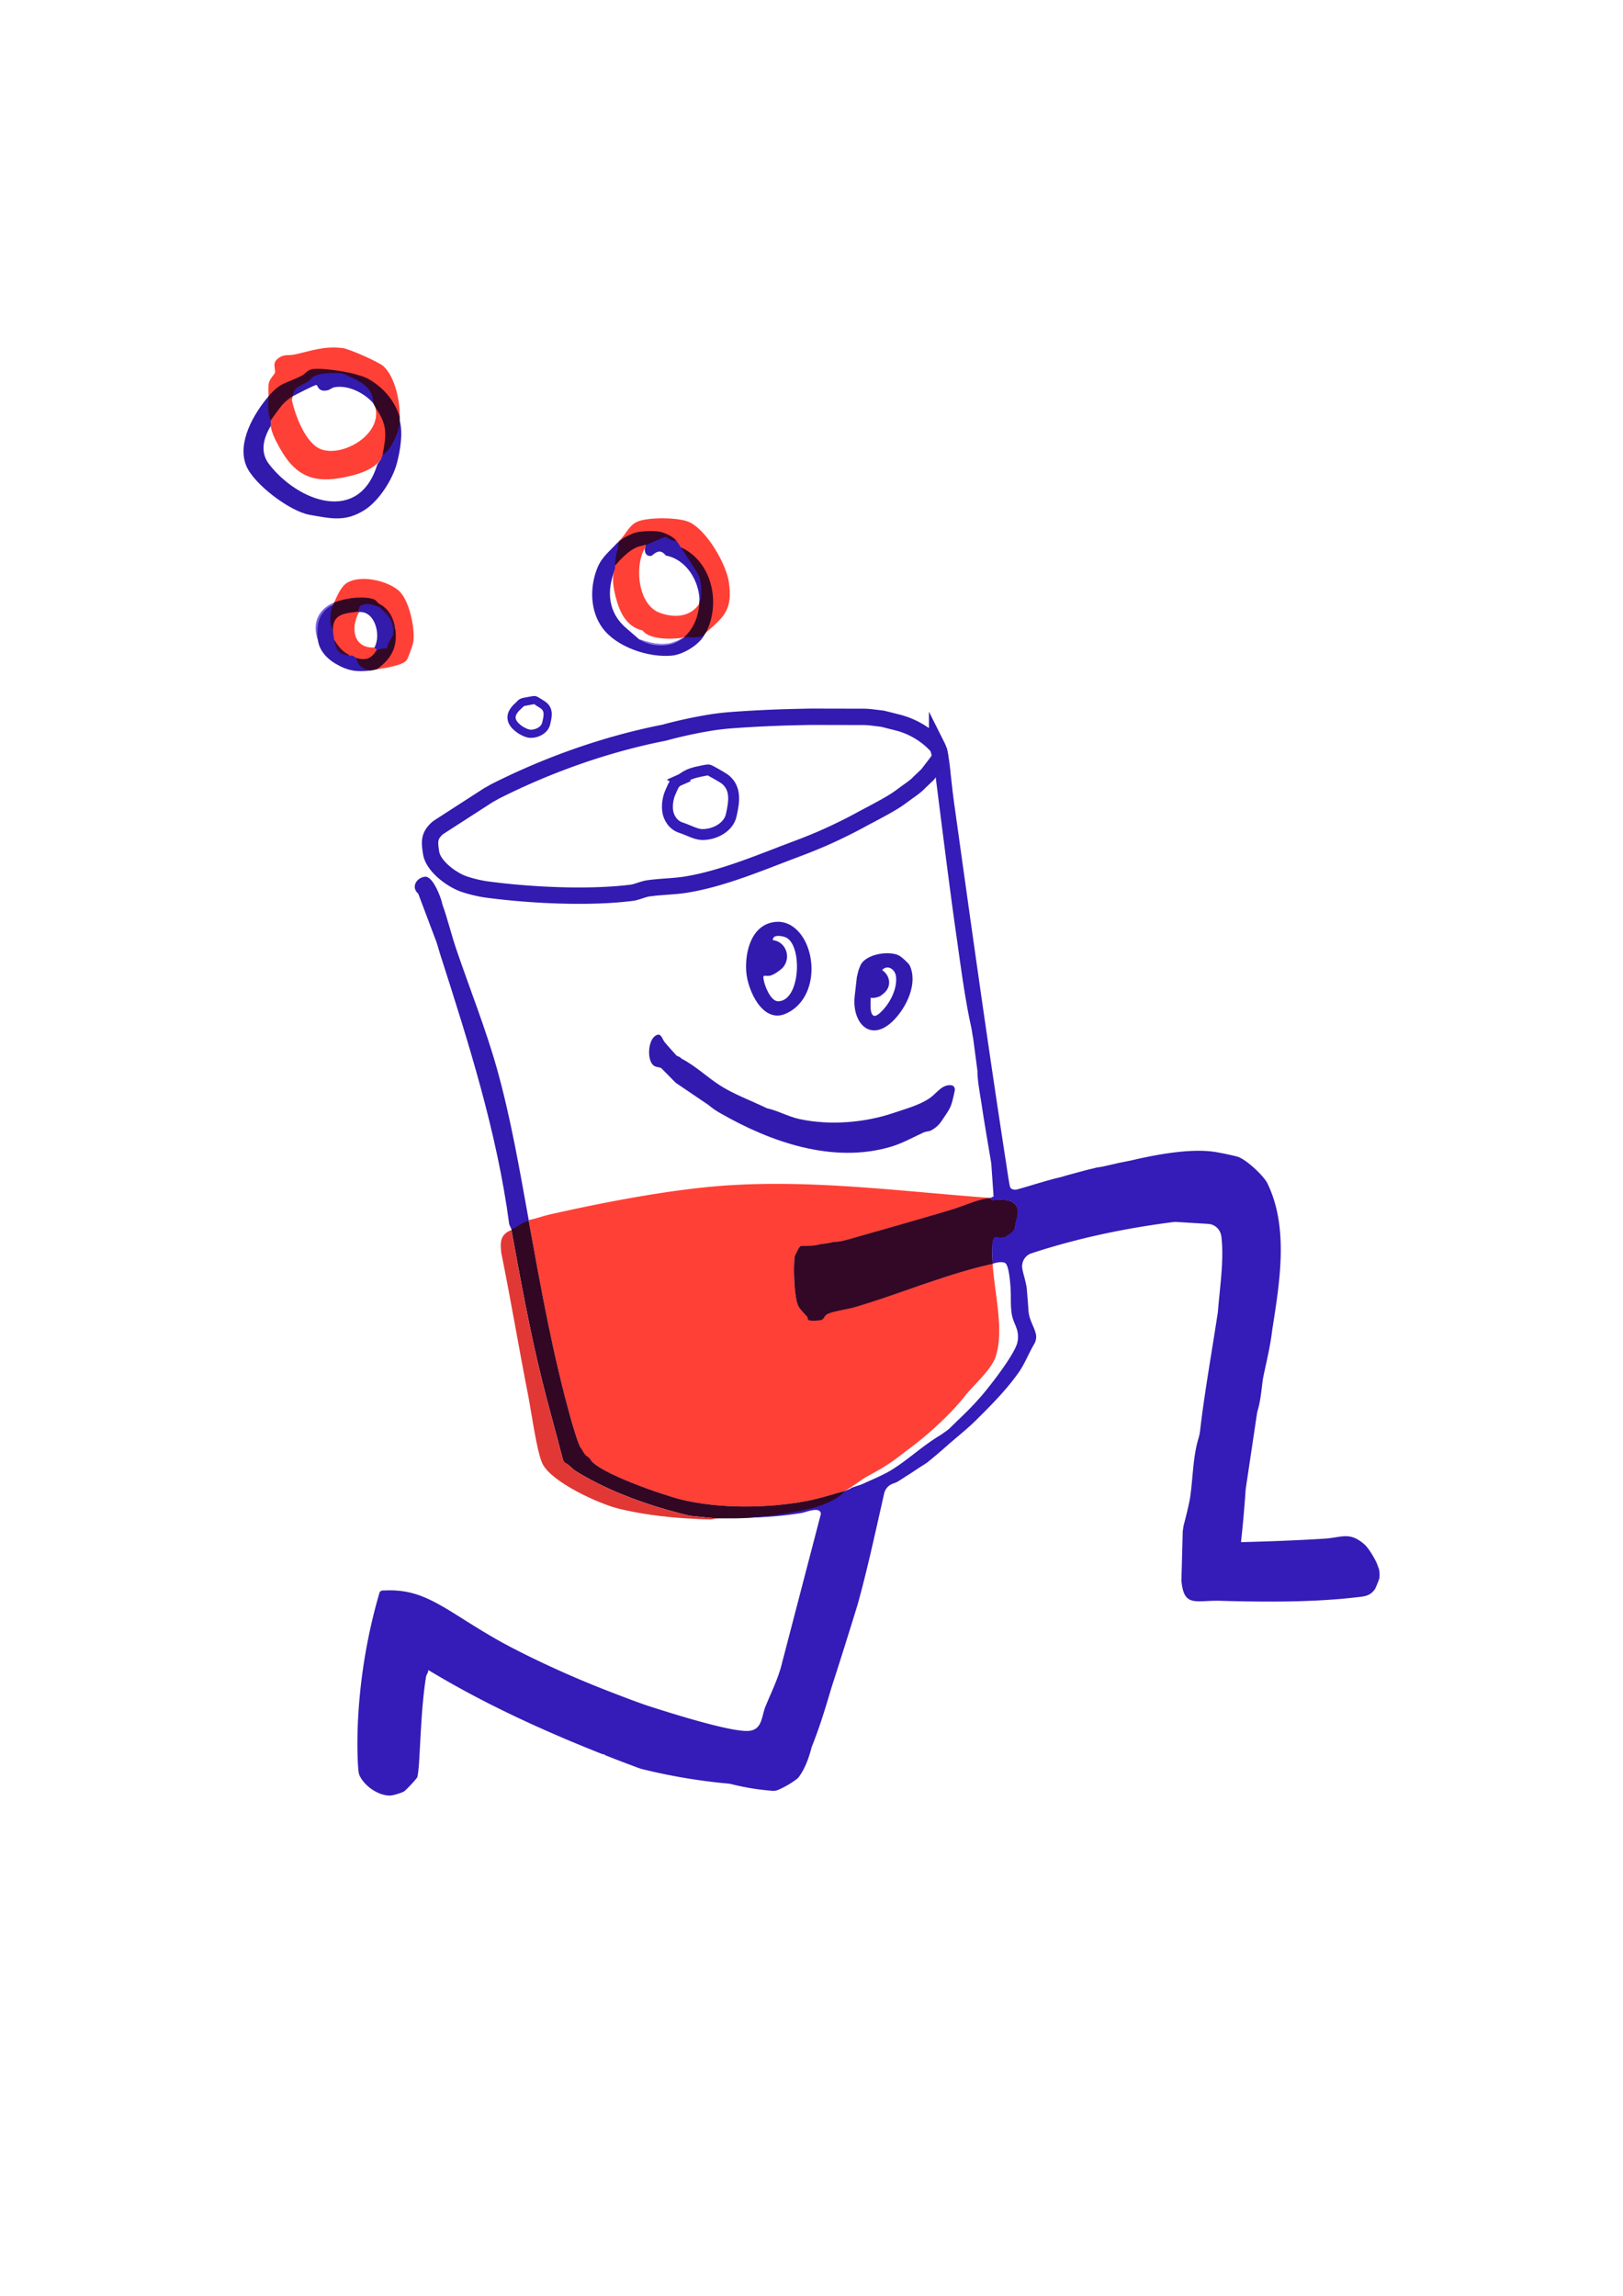 <?xml version="1.0" encoding="UTF-8"?>
<svg data-bbox="89.317 127.435 416.672 531.025" viewBox="0 0 595.28 841.89" xmlns="http://www.w3.org/2000/svg" data-type="ugc">
    <g>
        <path d="M312.36 545.22s-1.87 1.16-2.31 1.45c-4.59 1.25-9.15 2.79-13.84 3.7-14.33 2.77-32.42 2.99-46.56-.51-6.17-1.53-30.23-9.71-33.1-14.63 0 0-1.55-.94-2.25-1.71-.74-.81-.94-2.2-1.41-2.77-.71-.85-2.77-7.73-3.22-9.33-6.91-24.43-11.22-48.67-15.75-73.61-.02-.13.03-.28 0-.42 2.56-.44 4.99-1.4 7.52-1.98 19.82-4.5 45.16-9.39 65.31-10.71 32.46-2.11 64.21 2.24 96.5 4.59v.08c-.61.06-1.21.15-1.82.27-.23.04-.45.09-.68.14h-.02c-.19.05-.38.09-.57.14-.34.08-.69.17-1.03.27-.34.09-.68.19-1.03.3-.42.13-.83.27-1.25.4-.61.21-1.21.43-1.82.64h-.01c-.6.23-1.2.45-1.8.67s-1.2.44-1.79.65c-.65.23-1.31.46-1.96.65-.1.03-.19.07-.29.09-.07.02-.13.05-.19.06q-.09.045-.18.06c-2.9.86-5.79 1.71-8.69 2.55-5.8 1.68-11.6 3.33-17.4 4.98l-8.7 2.46c-1.78.5-5.54 1.64-7.19 1.68-1.36.03-2 .3-3.77.61-1.27.23-2.24.22-3.14.5-1.76.56-5.89.19-6.48.59-.01.01-.02.01-.03.03-.01 0-.02.02-.04.04-.08.09-.21.28-.35.51-.03.05-.06.1-.1.16-.24.4-.51.89-.75 1.37-.01.02-.02.03-.03.05a.3.3 0 0 0-.04.08c-.01.03-.03.05-.04.07-.02.05-.05.1-.07.15 0 .02-.01.03-.02.05q-.09.195-.18.36c-.04.09-.08.17-.11.25-.04.08-.07.15-.09.22-.02.05-.04.09-.05.13s-.02.07-.03.1a.3.3 0 0 0-.02.08c-.23 1.38-.31 3.94-.25 6.73l.03.92.06 1.41.03.47c.02.47.06.93.09 1.39.05.61.1 1.22.17 1.8q.075.645.15 1.26.06.42.12.81c.05.25.09.49.13.72.04.24.09.47.14.69.16.64.32 1.18.5 1.59q.135.3.3.6c.06.1.12.2.18.29.13.19.26.38.4.57s.29.38.45.56c.08.09.15.18.24.27l.48.54.36.39c.36.39.72.77 1.04 1.14.01.01.02.02.02.04.09.21-.05.94.66 1.17.08.03.18.05.29.07.05.01.11.02.17.02.13.02.26.03.41.04.45.03 1 .03 1.53 0 .54-.03 1.07-.08 1.5-.14.21-.03.39-.07.53-.11.06-.02.12-.04.17-.06.02-.01.05-.02.07-.04.04-.02.08-.03.11-.06.06-.03.11-.07.16-.11.07-.06.13-.12.19-.19.03-.04.07-.07.09-.11l.09-.12c.23-.31.43-.68.74-1q.06-.075.15-.15h.01c.05-.06.11-.11.17-.15h.01c.13-.1.27-.19.43-.26.14-.07.3-.13.46-.19q.24-.09.51-.18c.36-.12.74-.23 1.15-.34.43-.11.88-.22 1.35-.32.08-.02.16-.04.25-.06.34-.08.7-.15 1.05-.22.21-.05.43-.09.64-.14h.01c.23-.04.45-.09.68-.13.45-.1.89-.19 1.33-.28.86-.18 1.68-.37 2.37-.57 7.18-2.08 14.66-4.7 22.16-7.3 1.07-.37 2.14-.74 3.21-1.1.66-.22 1.32-.45 1.98-.67.74-.25 1.49-.5 2.23-.75s1.48-.49 2.22-.73c1.07-.35 2.13-.69 3.2-1.03.53-.17 1.07-.34 1.6-.5l1.59-.48c.53-.17 1.06-.33 1.58-.48l1.58-.45c.52-.15 1.05-.3 1.57-.44 1.05-.29 2.09-.57 3.13-.83.78-.2 1.56-.38 2.33-.56s1.53-.36 2.3-.52c.56 10.31 4.27 24.18 1.15 33.89-1.63 5.05-8.01 10.35-11.45 14.74-5.32 6.77-14.23 14.82-21.41 19.98-.88.63-3.08 2.57-7.2 5.24-3.67 2.38-6.94 3.9-8.81 5.15-.01.01.01-.01 0 0" fill="#ff4036"/>
        <path d="M193.92 447.82c-.07.74-5.22 3.68-5.55 3.58-.21-.07-.4-.19-.55-.34-.09-.08-.17-.18-.24-.29l-.8-1.77c-4.51-33.94-14.95-66.68-25.38-99.2l-.63-2.09v-.03l-.64-2.1c-2.21-5.93-4.46-11.89-6.73-17.87-2.71-2.31-.74-5.8 2.41-6.21 2.42-.32 4.92 5.07 5.98 8.39.22.7.38 1.3.46 1.75 1.92 5.3 3.24 10.94 5.05 16.28 4.93 14.52 10.9 29.42 15.01 44.13 5.08 18.17 8.25 36.84 11.61 55.35.02.14-.02.29 0 .42" fill="#331ab1"/>
        <path d="M350.16 400.07c.24-.95-.23-1.97-1.21-2.09-3.52-.43-5.28 2.93-8.11 4.82-3.8 2.55-8.76 3.84-13.06 5.31-10.62 3.62-23.41 4.66-34.56 2.26-4.05-.87-7.7-3-11.73-3.91-.1-.02-.2-.06-.3-.1-5.52-2.68-12.27-5.16-17.31-8.45-4.69-3.06-8.62-6.89-13.79-9.65-.36-.2-.68-.68-1.2-.82-.34-.09-.67-.24-.91-.51-1.4-1.59-2.89-3.18-4.23-4.8-.86-1.05-1.19-3.35-2.95-2.55-3.04 1.38-3.57 8.35-1.47 10.77.84.97 1.97.93 2.81 1.16.23.06.43.21.59.38l4.98 5.06c.07.07.15.14.24.2l11.53 7.8.31.21c1.49 1.24 2.68 2.06 4.36 3.03 18.56 10.66 41.39 18.64 62.7 12.31 4.01-1.19 8.09-3.45 11.93-5.23.4-.19 2.27-.54 2.27-.54s2.52-.95 4.28-3.61c3.42-5.16 3.45-4.63 4.82-11.02v-.01Zm-55.47 12.19s-.05-.03-.07-.05c.03.01.06.03.09.04h-.02Z" fill="#321aaf"/>
        <path d="M372.12 451.07c-1.15 1.8-2.59 2.93-4.76 2.93-.46 0-.95-.05-1.48-.16l-.02-.01c-.15-.11-.32-.07-.5-.03-.25.19-.71.25-.87.52-.78 1.35-.5 7.2-.39 9.16-.77.16-1.53.34-2.3.52s-1.55.36-2.33.56c-1.04.26-2.08.54-3.13.83-.52.14-1.05.29-1.57.44l-1.58.45c-.52.15-1.05.31-1.58.48l-1.59.48c-.53.16-1.07.33-1.6.5-1.07.34-2.13.68-3.2 1.04-.74.24-1.48.48-2.22.73s-1.49.5-2.23.75c-.66.22-1.32.45-1.98.67q-1.605.54-3.21 1.11c-7.5 2.61-14.98 5.25-22.16 7.34-.69.2-1.51.39-2.37.57-.65.13-1.33.27-2.01.41h-.01c-.21.05-.43.09-.64.14-.35.07-.71.14-1.05.22-.09.02-.17.04-.25.06-.47.1-.92.21-1.35.32-.41.11-.79.22-1.15.34q-.27.09-.51.18c-.16.06-.32.12-.46.19-.16.07-.3.16-.43.25s-.01.01-.01.01c-.06.04-.12.09-.17.14l-.01.01q-.09.075-.15.15c-.31.32-.51.69-.74 1l-.09.12c-.02.04-.06.07-.09.11-.06.07-.12.13-.19.19-.05.04-.1.08-.16.11-.03.03-.07.04-.11.06-.02.02-.05.03-.07.04-.05.02-.11.04-.17.06-.14.04-.32.08-.53.11-.43.06-.96.11-1.5.14-.53.03-1.08.03-1.53 0-.15-.01-.28-.02-.41-.04-.06 0-.12 0-.17-.02-.11-.02-.21-.04-.29-.07-.71-.23-.57-.96-.66-1.18 0-.02-.01-.03-.02-.04-.32-.37-.68-.75-1.04-1.15l-.36-.39-.48-.54c-.09-.09-.16-.18-.24-.27-.16-.18-.31-.37-.45-.56s-.27-.38-.4-.57c-.06-.09-.12-.19-.18-.29q-.165-.3-.3-.6c-.18-.41-.34-.95-.5-1.6-.05-.22-.1-.45-.14-.69-.04-.23-.08-.47-.13-.72q-.06-.39-.12-.81c-.05-.41-.1-.83-.15-1.27-.07-.58-.12-1.2-.17-1.81-.03-.46-.07-.92-.09-1.4l-.03-.47-.06-1.42c0-.31-.02-.62-.03-.92-.06-2.8.02-5.38.25-6.76 0-.02.01-.05.02-.08 0-.03.02-.06.03-.1s.03-.08.05-.13c.02-.07.05-.14.09-.22.03-.08.07-.16.11-.25q.09-.165.18-.36c.01-.02.02-.03.02-.05.02-.05.05-.1.08-.15 0-.02.02-.05.03-.07a.3.3 0 0 1 .04-.08c.01-.02.02-.03.03-.05.24-.48.51-.97.75-1.38.04-.06.07-.11.1-.16.14-.23.27-.42.35-.51l.04-.04c.01-.02.02-.02.03-.03.59-.4 4.72-.03 6.48-.59.9-.28 2.21-.33 3.48-.56 1.77-.31 2.07-.52 3.43-.55 1.65-.04 5.41-1.19 7.19-1.69 2.9-.82 5.8-1.65 8.7-2.47 5.8-1.65 11.6-3.32 17.4-5 2.89-.84 5.79-1.7 8.68-2.55h.01c.06-.02.12-.04.18-.07.06-.01.12-.04.19-.06.1-.02.19-.06.29-.09.65-.19 1.31-.42 1.96-.65.59-.21 1.19-.43 1.79-.65l1.8-.66h.01c.61-.22 1.21-.44 1.82-.65.42-.13.83-.27 1.25-.4.35-.11.69-.21 1.03-.3.34-.1.69-.19 1.03-.27.19-.05.38-.09.57-.14h.02c.23-.05.45-.1.68-.14.61-.12 1.21-.21 1.82-.27l.59.81c7.92-.96 10.89 1.57 8.9 7.6" fill="#330726"/>
        <path d="M310.05 546.67c-.27.41-.58.79-.95 1.15-.53.54-1.16 1.05-1.85 1.51-.45.31-.94.59-1.44.87-.49.27-1.01.53-1.54.76-.52.25-1.05.47-1.59.68q-.795.33-1.59.6c-.52.19-1.04.36-1.53.53-.25.08-.49.16-.73.24q-1.35.33-2.7.63c-.27.06-.55.12-.83.18l-2.31.48c-.99.2-1.99.39-2.99.55-.49.09-.98.17-1.47.25-.2.04-.41.07-.62.1-1.07.18-2.15.33-3.22.47-1.18.16-2.37.3-3.56.42q-.885.105-1.77.18c-.59.06-1.19.11-1.79.15-.59.05-1.17.09-1.75.13h-.09c-.4.03-.81.06-1.22.08q-.015.015-.03 0l-1.18.06c-.36.02-.73.04-1.1.05h-.43l-.19.01q-.015.015-.03 0t-.02 0l-1.05.03h-.12c-.36.01-.73.01-1.09.02-1.18.01-2.37.02-3.55 0h-3.42l-9.34-.96c-11.22-2.68-22.78-6.46-33.31-11.68-.41-.21-.83-.42-1.25-.63-2.51-1.29-4.95-2.65-7.3-4.11-1.29-.79-2.46-2.45-4.09-3.09-.32-.44-.52-.94-.65-1.47-2.44-9.54-5.27-19.38-7.66-29.09-4.45-18.05-7.74-36.28-11.1-54.58-.03-.14.02-.29 0-.43 2.22-.62 4.01-2.76 6.33-2.96 4.53 24.94 8.84 49.18 15.75 73.61.45 1.6 2.51 8.48 3.22 9.33.47.57 1.04 1.96 1.78 2.77.7.77 1.32.76 1.88 1.71 2.87 4.92 26.93 13.1 33.1 14.63 14.14 3.5 32.23 3.28 46.56.51 4.69-.91 9.25-2.45 13.84-3.7Z" fill="#310724"/>
        <path d="M333.63 354c-.38-.81-2.88-2.97-3.5-3.37-3.41-2.22-12.56-.95-14.54 3.37-.29.64-.71 1.83-.71 1.83l-.6 2.42-.1.88s-.01.09-.01.13l-.73 6.39c-.87 9.83 6.09 16.88 14.37 8.46 4.72-4.8 8.94-13.55 5.83-20.12Zm-11.07 17.63c-3.81 3.3-3.31-3.32-3.19-5.74.7.15 1.71-.01 2.18-.15 1.27-.37 1.14-.27 2.58-1.46 2.93-2.42 2.53-6.39-.58-8.56 1.99-2.16 4.77-.24 5.08 2.31.58 4.82-2.51 10.5-6.07 13.59Z" fill="#321aaf"/>
        <path d="M295.89 346.43c-1.93-4.59-5.92-8.81-11.3-8.37-8.92.74-11.43 10.86-10.88 18.3.5 6.73 5.99 19.15 14.53 15.35 9.39-4.18 11.34-16.52 7.64-25.29Zm-10.55 20.74c-2.64 0-4.9-5.59-5.24-7.9-.11-.74-.37-1.55.57-1.46l.23.03c.27.03.57 0 .85 0 1 0 .95-.12 1.69-.42 1.05-.43 3.08-1.86 3.81-2.74 3.07-3.74.9-9.43-3.81-9.93-.01-2.14 3.04-1.56 4.34-1.17 6.71 2.05 6.02 23.63-2.44 23.6Z" fill="#321aaf"/>
        <path d="M251.77 556.81c-8.4-.53-16.73-1.59-24.91-3.58-7.2-1.76-24.54-9.68-27.89-16.46-2.08-4.23-4.16-19.54-5.27-25.15-3.41-17.33-6.31-34.77-9.83-52.08-.02-.11-.04-.22-.05-.33-.35-3.67-.37-6.3 3.35-8.01h.42c3.36 18.3 6.65 36.53 11.1 54.58 2.39 9.71 5.22 19.55 7.66 29.09v.02c.19.78.74 1.42 1.43 1.85 1.24.77 2.24 2.04 3.31 2.69 2.35 1.46 4.79 2.82 7.3 4.11.42.21.84.42 1.25.63 10.46 5.19 21.94 8.95 33.09 11.63.15.03.29.06.44.07l8.96.92c.11.01.22.02.32.02h1.15l-3.04.4-3.44-.11" fill="#e13835"/>
        <path d="M228.12 197.72c.63 1.03-.23 1.87-1.27 1.27h-.42c.46-.52.9-.87 1.27-1.27z" fill="#864172"/>
        <path d="M99.33 154.21c.36.11.35.25 0 .42l-.06 1.63c-2.7 4.54-3.97 9.59-.56 13.99 10.62 13.71 32.99 22.16 39.68.05l1.48-2.16c-.93-.78-.79-1.33.42-1.27 2.71-3.66 4.52-7.62 5.42-11.88l.91-.8c1.21 4.76.21 10.89-1.04 15.65-1.58 6.03-6.61 13.88-11.92 17.22-7.13 4.48-12.42 3.05-20.13 1.72-7.15-1.23-20.58-11.29-23.27-18.12-3.34-8.47 2.85-19.01 8.23-25.34l.82.73c.05 2.76.06 5.47.02 8.14Z" fill="#321aac"/>
        <path d="M140.71 134.35c4.29 4.1 5.99 12.81 5.91 18.59l-1.21-.92c-3.28-9-10.94-13.71-19.91-15.14-4.17-1.05-8.19-1.11-12.07-.19l-2.43 1.86c-4.48 1.41-8.27 3.65-11.37 6.74l-1.15.04c.03-1.54-.17-3.27.1-4.76.3-1.67 2.19-3.36 2.26-3.88.27-1.98-1.25-3.62 1.46-5.49 2.01-1.39 3.6-.75 5.59-1.17 6.31-1.35 10.85-3.22 17.78-2.39 2.36.28 13.38 5.13 15.04 6.71" fill="#fe4036"/>
        <path d="M146.62 152.94c0 .42.02.85 0 1.27-.18 3.72-1.9 7.42-4.04 10.53-.54.8-1.49 1.59-2.3 2.14l-.65-1.08c1.76-5.98.42-10.73-1.88-16.24l-.84-1.69c-1.73-5.67-5.96-7.96-11.19-9.96l-.22-1.02c5.29.22 8.34.79 12.63 4.05 4.09 3.12 6.93 7.08 8.48 12Z" fill="#330725"/>
        <path d="M252.61 191.38c6.5 2.82 13.79 15.43 14.74 22.22 1.37 9.83-1.6 12.51-8.41 18.34l-.31-1.3c4.92-11.26.98-23.06-8.98-29.97-1.32.23-2.22-1.37-1.69-2.53-5.71-3.2-13.15-3.7-18.9-.05l-.95-.37h-.42c2.24-2.45 3.28-5.47 6.66-6.64 4.07-1.41 14.34-1.39 18.25.3Z" fill="#ff4036"/>
        <path d="M234.48 234.49c5.79 1.8 11.2 3.09 16.47-.84l1.56-.8c.85-.2 5.38-.77 5.91-.13-1.93 3.74-7.81 7.28-11.91 7.69-8.52.85-20.37-3.07-25.54-10.14-4.58-6.25-4.7-14.94-1.89-21.96 1.67-4.16 4.54-6.12 7.38-9.31h.42c.32.02.69.11.79.39.4 1.16-1.39 6.7-2.06 8.06 1.13.39 1.14.87 0 1.27-3.26 8.03-2.64 16.1 4.38 21.89" fill="#331ab0"/>
        <path d="M258.95 231.94s-.44.88-1.27 1.27c-1.72.8-4.74.38-6.76.42l.09-1.25c2.43-3.05 4.23-6.58 5.4-10.58.05.02 0-.42 0-.42.83-4.4.04-9.25-2.63-12.88l-4.47-6.82.35-1c11.53 5.18 14.8 20.49 9.29 31.26" fill="#330726"/>
        <path d="M149.16 242.08c-1.49 2.03-8.5 2.97-10.98 3.38l.3-1.27c4.91-3.32 6.01-8.37 6.45-13.94-1.1-3.73-3.07-6.69-5.91-8.87l-.95.16c-3.71-2.98-10.12-1.32-14.4-.1l-1.11-.48c1.02-2.35 2.56-5.96 4.77-7.27 4.96-2.95 14.55-.84 18.86 2.85 3.92 3.36 6.11 13.96 5.4 18.88-.15 1.03-1.89 5.94-2.42 6.66Z" fill="#ff4036"/>
        <path d="M122.13 231.09c1.22.37 1.53 2.72.42 3.38.93 3.09 2.63 5.25 5.91 5.91.13-.79.46-.74.84 0 .48-.03.9.25 1.27.84.96.76 1.83 1.68 2.62 2.79 1.45.4 2.41 1.02 2.87 1.86-5.13.62-8.29.24-12.95-2.46-3.15-1.83-5.98-4.85-6.47-8.52-1.49-5.08 0-11.58 5.49-13.1l.59.86c-.79 2.7-1.08 5.66-.59 8.43Z" fill="#321aac"/>
        <path d="M138.18 245.46c-.7.12-1.35.33-2.11.42-3.38-.65-4.54-1.54-5.49-4.65l.87-.63c2.11.63 4.11.15 5.35-1.73l1.38-.6c.76-.89 1.79-1.39 3.11-1.51l1.82-3.85.98-.13c.03-1.25.31-2.09.84-2.53 1.08 6.79-1.3 11.34-6.76 15.21Z" fill="#330825"/>
        <path d="M122.55 220.96c.6.61.42.96-.42.84-5.39 2.63-6.25 7.51-5.49 13.1-2.25-6.11-.11-11.49 5.91-13.94" fill="#7d63e3"/>
        <path d="M137.76 149.56c4.41 6.3 3.99 9.79 2.53 17.32-.06.31-.31.81-.42 1.27-2.73 4.53-10.46 6.4-15.56 7.23-10.49 1.71-16.53-1.81-21.66-11.03-1.51-2.71-3.77-6.78-3.32-9.71.03-.13-.04-.3 0-.42-.27-2.35 5.42-8.01 7.38-8.64l.64-.23-.31 1.31c1.19 5.49 5.11 16.51 11.26 18.28 7.97 2.29 20.88-5.35 19.57-14.54l-.12-.82Z" fill="#fe4036"/>
        <path d="m131.21 137.55-6.44.16c-4.7-.75-8.53.26-11.48 3.02-2.44 1.2-4.42 2.26-5.94 4.61-1.62.97-2.76 1.93-4.02 3.37-.51.58-3.9 5.17-4.01 5.5-1.25-2.64-.91-5.96-.84-8.87 4.54-5.34 6.43-4.64 12.12-7.52 1.45-.73 1.84-1.99 3.9-2.43 2.9-.62 14.11.99 16.7 2.16Z" fill="#370826"/>
        <path d="M125.51 136.89c4.97 2.25 11.48 4.36 11.4 10.98-3.3-3.75-9.05-6.71-14.12-5.89-1.06.17-1.76.95-2.65 1.15-3.6.78-3.49-1.92-4.12-1.97-.48-.04-7.75 3.62-8.67 4.18.31-3.51 2.92-3.72 5.46-5.31.81-.5 1.27-1.46 2.26-1.97 2.89-1.48 7.22-1.31 10.44-1.17" fill="#321bad"/>
        <path d="M247.97 198.14c-.54 1.31-1.88 1.18-4.03-.38l-6.12 2.65-.82-.57q-.21.555-.42 0a48.7 48.7 0 0 0-7.45 5.04c-1.07 1.55-2.25 2.4-3.53 2.56.14-2.86.26-3.61 1.08-6.33.21-.71.06-1.79.19-2.12.03-.08 1.11-1.13 1.27-1.27.7-.59 3.73-2.05 4.65-2.32 2.29-.69 6.56-.77 8.89-.45 1.94.27 4.97 1.72 6.31 3.2Z" fill="#330725"/>
        <path d="M247.97 198.14c.57.62 1.18 1.78 1.69 2.53 1.27 1.91 6.46 9.56 6.9 11.06.74 2.54 1.19 7.25-.14 9.65l.16-1.19c-.14-7.09-4.79-15.05-12.34-16.45-1.92-2.31-3.2-1.64-5.25.07-2.48.56-3.02-2.38-2-3.98 1.07-.41 6.59-2.96 6.97-2.96.79 0 2.49 1.96 4.01 1.27" fill="#331bad"/>
        <path d="m236.57 199.83.31.53c-4.38 6.66-3.09 21.61 5.36 24.46 10.52 3.55 14.17-3.37 14.18-3.44v.42c-.29 4.47-2.15 8.9-5.49 11.83l-1.14.32s-10.87 1.51-14.11-2.74c-5.93-1.38-8.43-6.7-9.83-12.2-.79-3.11-1.65-7.37-.26-10.31 0-.42-.02-.85 0-1.27 2.15-2.5 4.81-5.34 7.86-6.71 1.06-.48 2.15-.52 3.12-.89" fill="#ff4036"/>
        <path d="M248.46 234.92c.44-.22.89-.45 1.34-.69.38-.2.76-.4 1.12-.6a13.4 13.4 0 0 1-4.2 2.44s-5.97 2.11-12.2-1.55c-.05-.03-.18-.11-.17-.12 0-.02.21.06.25.08.15.06.88.28 2.32.73 0 0 1.35.42 2.99.69 1.12.19 3.15.39 5.97-.08" fill="#957be8"/>
        <path d="M139.02 221.38c3.5 2.12 4.75 5.35 0 1.27l-.82.59c-2.46-1.14-4.93-1.35-6.78.68.52.65.29.87-.42.42l-1.02.97c-3.34.31-7.09 1.02-7.01 5.15l-.84.64c-1.52-2.69-1.08-6.51 0-9.29.11-.29.3-.56.42-.84 3.9-1.59 9.41-2.35 13.54-1.5 1.85.38 1.89 1.06 2.93 1.92Z" fill="#330825"/>
        <path d="M144.93 230.25c-.52.73-.45 1.55-.84 2.53l-.76-.8c.39-3.51-1.81-6.15-4.35-8.26l.04-1.08 2.96 1.9c-.51-1.25-1.94-2.33-2.96-3.16 3.5 1.68 5.33 5.22 5.91 8.87" fill="#3c0b35"/>
        <path d="m131 224.34.62.22c-3.14 5.83-1.98 13.22 5.67 12.9l.88.82c-1.81 3.2-3.97 4.09-7.6 2.96l-1.27-.84c-.28 0-.57.02-.84 0-3.29-.62-5.02-2.81-5.91-5.91-.15-.88-.4-2.54-.42-3.38-.17-5.86 4.06-6.19 8.87-6.76Z" fill="#fe4037"/>
        <path d="M128.47 240.39c-4.46-.31-5.21-1.81-5.91-5.91 1.58 2.71 3.04 4.5 5.91 5.91" fill="#400b33"/>
        <path d="M139.02 222.65c3.28 2.81 5.77 5.37 5.07 10.14-.67 1.66-1.93 3.16-2.16 5.02-1.3-.22-2.65.4-3.76.47l-.86-.77c2.55-4.5.29-13.51-5.61-13.07l-.28-.53c.5-.87-.1-1.61 1.5-2.09 2.4-.73 3.91-.02 6.1.82Z" fill="#331bac"/>
        <path d="M280.33 262.38c-4.65.22-8.79.48-12.28.73" fill="#351bb7"/>
        <path fill="none" d="m318.95 261.95-1.19-.05"/>
        <path d="M505.9 578.86c-.02.19-1.34 3.51-1.58 3.86-1.9 2.73-4.05 2.7-7.12 3.06-15.58 1.81-33.71 1.72-49.39 1.25-9.27-.28-13.63 2.62-14.49-7.47l.47-17.63c-.03-.31.33-2.5.33-2.5s1.87-6.92 2.39-10.33c1.04-6.92 1-14.79 3.06-21.61.22-.71.48-1.89.57-2.62 1.03-8.87 2.32-17.08 3.73-25.92l.05-.29c.92-5.78 1.86-11.55 2.74-17.32.01-.12.03-.23.04-.35.67-8.66 2.27-18.57 1.31-27.23-.06-.53-.17-1.02-.33-1.5a5.06 5.06 0 0 0-1.88-2.51l-.07-.05c-.75-.52-1.63-.82-2.54-.88l-11.79-.72c-.32-.02-.65-.01-.97.03-17.72 2.26-35.21 5.91-52.11 11.47-2.37.78-3.79 3.21-3.35 5.66.15.83.34 1.63.53 2.32.41 1.45 1.07 4.19 1.12 5.13.1 1.62.44 5.23.56 7.35.22 4 1.74 5.48 2.69 8.87.37 1.34.15 2.77-.56 3.96-1.95 3.28-3.35 6.99-5.45 10.06-4.06 5.92-9.85 11.9-14.95 16.93l-.83.83c-3.3 3.29-7.08 6.22-10.57 9.31-2.4 2.11-4.92 4.3-7.44 6.3-.39.31-2.32 1.5-2.32 1.5l-4.17 2.76c-1.47.86-2.82 1.85-4.26 2.7-.61.36-1.35.61-2.07.89-1.51.6-2.61 1.95-2.97 3.54-3.09 13.59-5.98 27.18-9.7 40.61-3.16 10.31-6.39 20.59-9.71 30.84-2.12 7.21-4.33 14.47-7.15 21.45l-.03.1c0 .01-.01.02-.01.03-.04.13-.06.24-.1.37v.03c-.95 3.59-2.33 7.41-4.51 10.38-.29.4-.64.74-1.04 1.03a34.5 34.5 0 0 1-6.42 3.74c-.75.34-1.59.47-2.41.41-5.01-.38-10.06-1.21-15.18-2.5-.23-.06-.47-.1-.7-.12a212 212 0 0 1-32.02-5.39c-.21-.06-.41-.13-.62-.19-.3-.11-.6-.22-.91-.33-1.11-.42-2.23-.84-3.34-1.25h-.01s0-.01-.01-.01h-.01a691 691 0 0 1-8.59-3.32c.03-.03.07-.06.1-.11-.32-.12-.68-.18-1.04-.25-.26-.11-.52-.21-.79-.31l-.21-.22s.09.12.14.19c-1.15-.46-2.3-.92-3.45-1.39l-.07-.07s.03.04.04.06c-.26-.1-.51-.21-.77-.31-3.11-1.26-6.2-2.54-9.29-3.86l-.02-.01-.01-.02h-.01l.02.02c-8.77-3.74-17.44-7.71-25.94-12h-.03c-7.98-4.03-15.8-8.31-23.41-12.91-.01.14.02.29 0 .42-.07.43-.61 1.37-.79 1.91v.05c-.02.06-.03.11-.04.16-1.62 10.47-1.89 20.92-2.54 31.46-.07 1.05-.38 4.59-.64 5.28-.28.69-4.18 4.82-4.87 5.25-.93.56-4.14 1.54-5.23 1.53-4.23-.05-8.98-3.31-10.92-7.03-.19-.36-.32-.75-.41-1.14l-.11-.46c-.02-.23-.07-.72-.13-1.34 0 0-2.64-28.62 7.73-64.2 0 0 .03-.11.08-.24.07-.17.1-.26.16-.34.07-.08.13-.12.25-.2.1-.06.24-.19.47-.23.29-.06.7-.03 1.27-.05 15.18-.69 22.53 7.78 42.61 18.97 0 0 15.72 8.77 37.73 17.38.92.36 1.84.72 2.75 1.07 2.76 1.07 5.53 2.13 8.3 3.15.68.25 1.36.5 2.05.74.33.13.67.25 1.01.37.41.16.83.3 1.25.45-.38-.14-.77-.27-1.15-.42.65.23 1.29.45 1.94.66 7.72 2.48 29.33 9.36 36.36 9.16 5.47-.16 5.03-5.28 6.59-9.07 2.21-5.35 4.81-10.52 6.14-16.25l14.15-54.27c-.12-1.33-1.23-1.58-2.57-1.43h-.02c-1.61.17-3.55.92-4.5 1.08-8.05 1.31-14.78 1.68-22.33 1.76h.01c.14-.01.29-.01.43-.02.37 0 .74-.03 1.1-.05.2 0 .39-.01.59-.02s.4-.02.59-.04q.015.015.03 0c.19 0 .38-.02.57-.03.23-.01.46-.03.69-.04.05 0 .09 0 .14-.01h.21c.17-.01.33-.02.5-.04.05 0 .09 0 .13-.01.28-.02.55-.04.82-.07.6-.04 1.2-.09 1.79-.15q.885-.075 1.77-.18c1.19-.11 2.37-.26 3.56-.42 1.07-.14 2.15-.29 3.22-.47.21-.03.42-.06.62-.1.49-.07.98-.15 1.47-.25 1-.16 2-.35 2.99-.55l2.31-.48c.28-.06.56-.12.83-.18q1.35-.3 2.7-.63c.24-.08.48-.16.73-.24.49-.16 1.01-.34 1.53-.53q.795-.27 1.59-.6c.54-.21 1.07-.43 1.59-.68.53-.23 1.05-.49 1.54-.76.5-.28.99-.56 1.44-.87.69-.46 1.32-.97 1.85-1.51.37-.36 1.07-.97 1.07-.97l.55-.24.44-.18.3-.13s.18-.05.19-.07l.08-.03.17-.1.2-.13s.18-.14.19-.14c0 0 .21-.09.21-.1l.18-.08.52-.16c.47-.15.78-.26.78-.27.03-.01.39-.15.39-.15.08 0 .15-.05.23-.05.03 0 .29-.09.31-.1.35-.12.49-.16.84-.28.67-.21 1.91-.83 1.91-.83l.17-.06.16-.09s6-2.55 8.7-4.2c.47-.28.93-.57 1.39-.87 1.96-1.27 3.8-2.64 5.63-4.03.82-.62 1.63-1.25 2.44-1.88 2.83-2.17 5.7-4.34 8.94-6.28h.01c.77-.53 1.54-1.07 2.3-1.63l.94-.75c4.93-4.88 7.21-6.76 11.75-11.98 3.18-3.66 12.39-15.49 13.2-19.75.83-4.41-1.2-6.09-1.99-9.65-.46-2.15-.46-5.08-.45-7.45 0-.42-.12-3.78-.22-4.19 0 0-.38-5.7-1.5-7.31-.94-1.35-4.43-.25-4.43-.25s-.48.21-.48.22c-.11-1.95-.51-7.99.27-9.33.16-.27.22-.36.47-.55.17.05.74.04.9.06l.02.01c.57.16 1.84.22 2.86-.13 0 0 1.49-.85 2.44-1.7a4.27 4.27 0 0 0 1.25-2.02c-.04.03.13-.57.09-.53.04-.05.06-.67.11-.72l.11-1.01c1.99-6-.86-8.34-8.78-7.38l-.59-.89.61-.31.54-.21-.85-12.25s-2.74-15.99-3.32-20.12c-.54-3.82-1.72-9.66-1.74-13.38 0-.2-.01-.41-.04-.61l-1.52-11.53-.03-.17c-.29-1.4-.43-2.83-.74-4.25-2.29-10.2-3.92-23.03-5.44-33.64-2.66-18.58-5.55-42.23-7.97-61.09-.06-.49-.13-.98-.19-1.46l2.2-2.92c.81-1.09 1.63-2.17 2.44-3.25.24 1.09.47 2.23.67 3.42.37 2.19.62 4.27.78 6.22.26 2.27.52 4.53.77 6.8 0 0 .29 2.23.49 3.82.07.46.12.88.19 1.32 6.11 43.86 12.23 87.7 18.99 131.42.22 1.39 1.1 7.62 1.42 8.29.41.83 1.52.94 2.33.84 5.58-1.54 10.7-3.3 16.47-4.64.06-.01.12-.03.2-.06.05-.02.1-.03.15-.05 0 0 .66-.2.66-.21 0 .01.12-.03.12-.03l.18-.05h.06l.38-.13 4.86-1.32 3.59-.95c.48-.06 2.51-.61 2.51-.61l2.32-.37 2.28-.52 1.8-.4 1.56-.37 4.77-.96c9.04-2.11 21.71-4.56 30.82-3.15 1.91.3 6.6 1.25 8.36 1.77 2.96.87 9.51 6.89 10.92 9.78 7.92 16.31 4.46 36.42 1.74 53.81-.71 5.95-1.86 10.46-3.07 16.24l-.31 1.51c-.56 3.95-.82 8.02-2 11.89-.05.23-.11.46-.16.69l-4.15 27.78c-.01.12-.03.23-.04.35-.44 6.44-.99 12.72-1.67 18.86v.42c10-.25 20.49-.64 30.61-1.28 6.22-.38 9.14-2.72 14.66 2.14 1.58 1.39 4.26 5.85 4.87 7.91.15.51.86 1.36.57 4.58Z" fill="#351bb7"/>
        <path d="m344 279.08-3.82 4.99-3 2.85s-.72.94-3.64 3c-4.36 3.08-3.97 3.37-14.96 9.16-3.37 1.77-3.93 2.15-6.98 3.7-7.04 3.56-12.21 5.81-19.7 8.62-12.8 4.8-26.92 10.88-40.53 13.03-4.18.66-8.95.69-13.27 1.3-.12.01-.24.02-.36.04-1.86.28-4.25 1.39-5.99 1.61-15.82 2.01-37.47.93-53.32-1.21-2.44-.32-6.11-1.22-8.42-2.04-4.42-1.57-11.21-6.53-11.91-11.5-.59-3.98-.76-6.02 2.18-8.78.22-.2.45-.37.68-.53l18.1-11.68c.13-.09.26-.16.41-.23.74-.39 1.66-.97 2.45-1.36 19.24-9.69 40.42-17.18 61.56-21.35.57-.11 1.32-.36 2.36-.62 5.29-1.35 9.97-2.29 13.88-2.95 2.96-.5 5.93-.85 8.93-1.07 3.39-.25 7.42-.5 11.94-.71 6.61-.31 11.58-.41 16.92-.51l19.46.04 1.15.05c.32.02.84.07 1.15.09l4.44.54 5.45 1.37c5.6 1.41 10.66 4.44 14.55 8.71a10.8 10.8 0 0 1 1.1 3.88z" fill="none" stroke-miterlimit="10" stroke="#331ab1" stroke-width="6"/>
        <path d="M249 286.16c2.33-1.02 2.45-2.28 8.04-3.35.57-.11 2.37-.52 2.81-.48.48.05 5.46 2.92 6.12 3.46 4.2 3.41 3.28 8.45 2.21 13.24-.95 4.25-5.91 7.05-10.63 7.01-2.3-.02-5.04-1.63-7.88-2.56s-4.5-3.71-4.79-6.16.15-5 1.21-7.23c.71-1.5 1.15-3.15 2.93-3.92Z" fill="none" stroke="#351bb7" stroke-miterlimit="10" stroke-width="4"/>
        <path d="M190.08 258.88c.98-.86.82-1.17 2.14-1.5.29-.07 3.66-.69 3.89-.67.25.02 2.94 1.72 3.28 2 2.08 1.69 1.56 4 .93 6.63-.56 2.37-3.35 3.86-5.86 3.74-1.85-.09-5.47-2.15-6.51-4.48s.56-4.37 2.12-5.73Z" fill="none" stroke-width="3" stroke="#351bb7" stroke-miterlimit="10"/>
    </g>
</svg>
